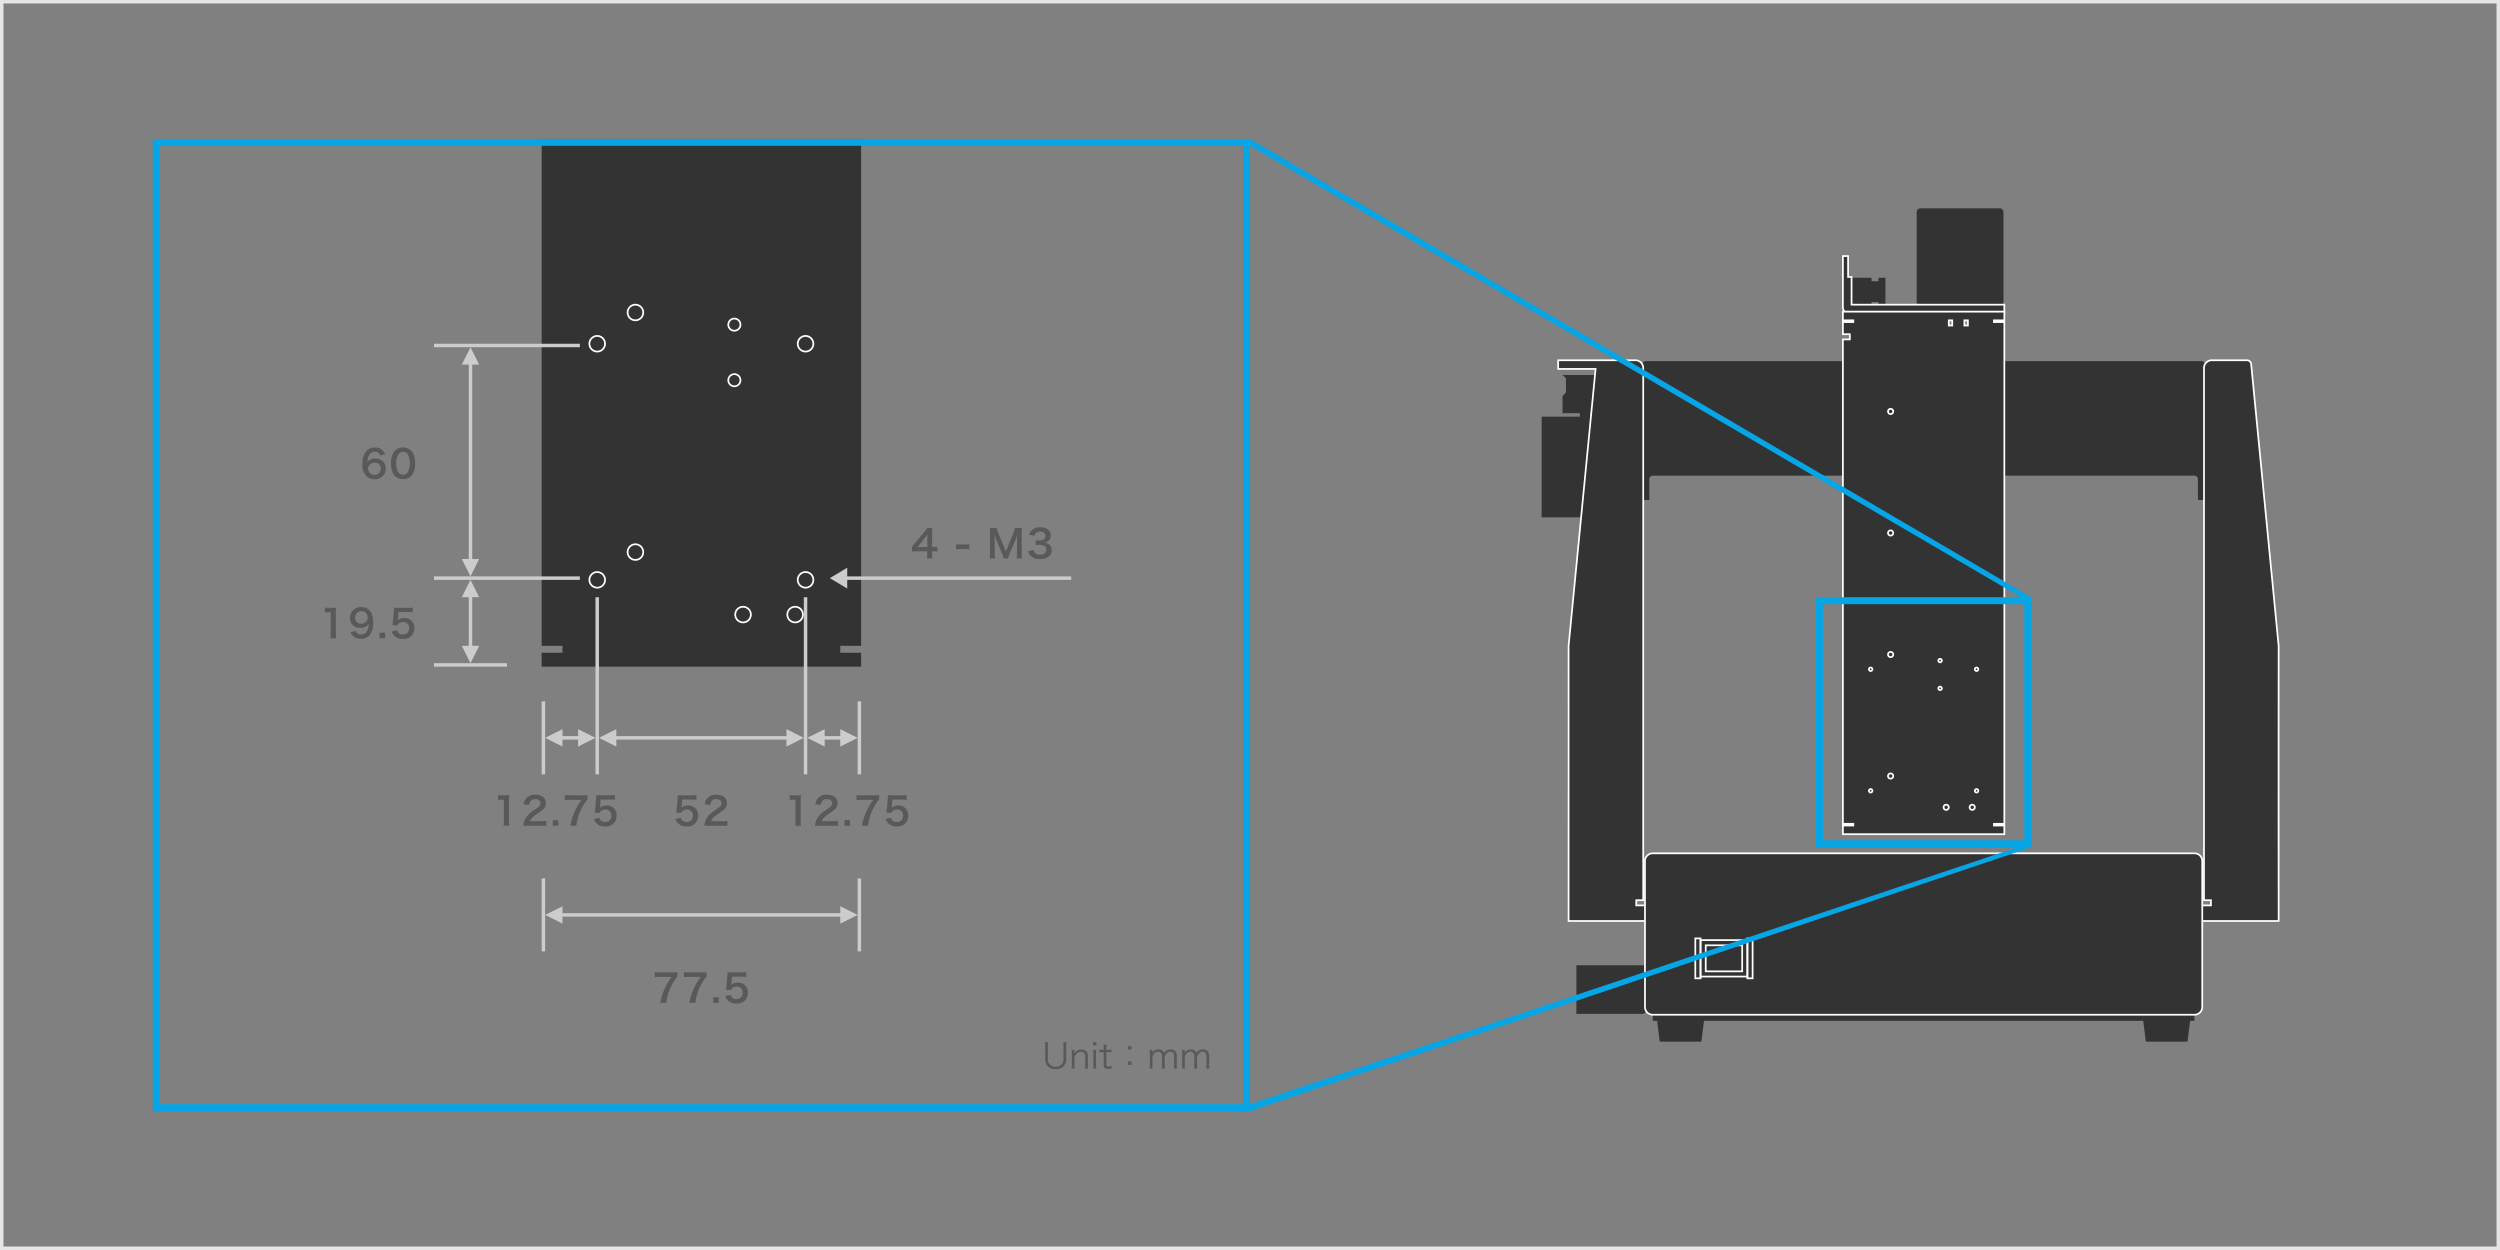 <svg id="レイヤー_1" data-name="レイヤー 1" xmlns="http://www.w3.org/2000/svg" width="720" height="360" viewBox="0 0 720 360">
  <rect x="0" y="0" width="720" height="360" fill="#808080" stroke="none"/>
  <defs>
    <style>
      .cls-1 {
        fill: #333;
      }

      .cls-2 {
        fill: #fff;
      }

      .cls-3 {
        fill: #595959;
      }

      .cls-4 {
        fill: #ccc;
      }

      .cls-5 {
        fill: #05a5e6;
      }

      .cls-6 {
        fill: #e6e6e6;
      }
    </style>
  </defs>
  <g>
    <path class="cls-1" d="M473,105v39h2v-6a1,1,0,0,1,1-1H632a1,1,0,0,1,1,1v6h2V105a1,1,0,0,0-1-1H474A1,1,0,0,0,473,105Z"/>
    <polygon class="cls-1" points="458 120 458 119 463 119 463 114.098 462 113 462 108.953 463 108 450 108 451 108.953 451 113 450 114.098 450 119 455 119 455 120 444 120 444 149 469 149 469 120 458 120"/>
    <g>
      <path class="cls-1" d="M633.75,265.25v-4.5h3v-1.5h-2V106a2.253,2.253,0,0,1,2.25-2.25h10.093a1.245,1.245,0,0,1,1.244,1.127l.906,9.299C656.25,186.007,656.25,186.036,656.25,186.064q-.025,26.312-.006,52.624L656.25,265.25Z"/>
      <path class="cls-2" d="M647.093,104a.998.998,0,0,1,.995.901c.87,8.923,7.912,81.108,7.912,81.163Q655.963,225.532,656,265H634v-4h3v-2h-2V106a2,2,0,0,1,2-2h10.093m0-.5H637a2.503,2.503,0,0,0-2.5,2.5V259.5h2v1h-3v5h23V265q0-13.156-.006-26.312-.008-26.312.006-52.623c0-.042,0-.075-7.584-77.825l-.331-3.387A1.494,1.494,0,0,0,647.093,103.5Z"/>
    </g>
    <path class="cls-1" d="M454,278h20a0,0,0,0,1,0,0v13a1,1,0,0,1-1,1H454a0,0,0,0,1,0,0V278A0,0,0,0,1,454,278Z"/>
    <rect class="cls-1" x="476" y="292" width="156" height="2"/>
    <polygon class="cls-1" points="490 300 478 300 477 292 491 292 490 300"/>
    <polygon class="cls-1" points="618 300 630 300 631 292 617 292 618 300"/>
    <g>
      <rect class="cls-1" x="552" y="60" width="25" height="28" rx="1"/>
      <polygon class="cls-1" points="543 80 543 88 541 88 541 87 539 87 539 88 533 88 533 80 539 80 539 81 541 81 541 80 543 80"/>
      <g>
        <path class="cls-1" d="M532.5,90.25a1.752,1.752,0,0,1-1.75-1.75V73.75h1.5v6h1v8h44v2.5Z"/>
        <path class="cls-2" d="M532,74v6h1v8h44v2H532.5a1.5,1.5,0,0,1-1.5-1.5V74h1m.5-.5h-2v15a2.002,2.002,0,0,0,2,2h45v-3h-44v-8h-1v-6Z"/>
      </g>
      <g>
        <path class="cls-1" d="M530.75,240.25v-2.5h3v-.5h-3V97.75h2v-1.5h-2v-3.5h3v-.5h-3v-2.5h46.5v2.5h-3v.5h3v144.5h-3v.5h3v2.5Zm36-146.5v-1.5h-1v1.5Zm-4.5,0v-1.5h-1v1.5Z"/>
        <path class="cls-2" d="M577,90v2h-3v1h3V237h-3v1h3v2H531v-2h3v-1h-3V98h2V96h-2V93h3V92h-3V90h46m-11.5,4H567V92h-1.5v2M561,94h1.5V92H561v2m16.5-4.5h-47v7h2v1h-2v143h47v-3h0V92.5h0v-3Zm-11.5,3h.5v1H566v-1Zm-4.5,0h.5v1h-.5v-1Z"/>
      </g>
      <g>
        <path class="cls-2" d="M544.5,188a.5.5,0,1,1-.5.5.501.501,0,0,1,.5-.5m0-.5a1,1,0,1,0,1,1,1,1,0,0,0-1-1Z"/>
        <path class="cls-2" d="M568,232a.5.5,0,1,1-.5.5.501.501,0,0,1,.5-.5m0-.5a1,1,0,1,0,1,1,1,1,0,0,0-1-1Z"/>
        <path class="cls-2" d="M538.75,192.5a.25.25,0,1,1-.25.25.25.25,0,0,1,.25-.25m0-.5a.75.75,0,1,0,.75.75.75.75,0,0,0-.75-.75Z"/>
        <path class="cls-2" d="M544.5,223a.5.5,0,1,1-.5.5.501.501,0,0,1,.5-.5m0-.5a1,1,0,1,0,1,1,1,1,0,0,0-1-1Z"/>
        <path class="cls-2" d="M544.5,118a.5.5,0,1,1-.5.5.501.501,0,0,1,.5-.5m0-.5a1,1,0,1,0,1,1,1,1,0,0,0-1-1Z"/>
        <path class="cls-2" d="M544.5,153a.5.5,0,1,1-.5.5.501.501,0,0,1,.5-.5m0-.5a1,1,0,1,0,1,1,1,1,0,0,0-1-1Z"/>
        <path class="cls-2" d="M560.5,232a.5.5,0,1,1-.5.5.501.501,0,0,1,.5-.5m0-.5a1,1,0,1,0,1,1,1,1,0,0,0-1-1Z"/>
        <path class="cls-2" d="M538.75,227.5a.25.25,0,1,1-.25.25.25.25,0,0,1,.25-.25m0-.5a.75.75,0,1,0,.75.75.75.75,0,0,0-.75-.75Z"/>
        <path class="cls-2" d="M558.75,190a.25.25,0,1,1-.25.25.25.25,0,0,1,.25-.25m0-.5a.75.75,0,1,0,.75.75.75.75,0,0,0-.75-.75Z"/>
        <path class="cls-2" d="M569.25,192.5a.25.25,0,1,1-.25.25.25.25,0,0,1,.25-.25m0-.5a.75.75,0,1,0,.75.75.75.75,0,0,0-.75-.75Z"/>
        <path class="cls-2" d="M558.75,198a.25.25,0,1,1-.25.25.25.25,0,0,1,.25-.25m0-.5a.75.75,0,1,0,.75.75.75.75,0,0,0-.75-.75Z"/>
        <path class="cls-2" d="M569.25,227.5a.25.25,0,1,1-.25.25.25.25,0,0,1,.25-.25m0-.5a.75.75,0,1,0,.75.75.75.75,0,0,0-.75-.75Z"/>
      </g>
    </g>
    <g>
      <path class="cls-1" d="M451.75,265.25l.006-26.562q.009-26.312-.006-52.624c0-.019,0-.079,7.779-79.814H448.75v-2.5H471a2.253,2.253,0,0,1,2.25,2.25V259.25h-2v1.5h3v4.5Z"/>
      <path class="cls-2" d="M471,104a2,2,0,0,1,2,2V259h-2v2h3v4H452q0-39.468 0-78.936C452,186.006,458.58,118.553,459.805,106H449v-2h22m0-.5H448.5v3h10.754c-7.753,79.474-7.754,79.528-7.754,79.565q.025,26.355.005,52.711Q451.501,251.888,451.5,265v.5h23v-5h-3v-1h2V106a2.503,2.503,0,0,0-2.5-2.5Z"/>
    </g>
    <g>
      <rect class="cls-1" x="473.75" y="245.75" width="160.5" height="46.5" rx="2.25"/>
      <path class="cls-2" d="M632,246a2,2,0,0,1,2,2v42a2,2,0,0,1-2,2H476a2,2,0,0,1-2-2V248a2,2,0,0,1,2-2H632m0-.5H476a2.503,2.503,0,0,0-2.5,2.5v42a2.503,2.503,0,0,0,2.5,2.5H632a2.503,2.503,0,0,0,2.5-2.5V248a2.503,2.503,0,0,0-2.5-2.5Z"/>
    </g>
    <path class="cls-2" d="M501.5,272.5v7h-10v-7h10m.5-.5H491v8h11v-8Z"/>
    <path class="cls-2" d="M489.5,270.5v11h-1v-11h1m.5-.5h-2v12h2V270Z"/>
    <path class="cls-2" d="M504.5,270.5v11h-1v-11h1m.5-.5h-2v12h2V270Z"/>
    <path class="cls-2" d="M503,271v10H490V271h13m.5-.5h-14v11h14v-11Z"/>
  </g>
  <g>
    <polygon class="cls-1" points="156 40 156 186 162 186 162 188 156 188 156 192 248 192 248 188 242 188 242 186 248 186 248 40 156 40"/>
    <path class="cls-2" d="M183,88a2,2,0,1,1-2,2,2,2,0,0,1,2-2m0-.5a2.5,2.5,0,1,0,2.5,2.5,2.503,2.503,0,0,0-2.5-2.5Z"/>
    <path class="cls-2" d="M229,175a2,2,0,1,1-2,2,2,2,0,0,1,2-2m0-.5a2.5,2.5,0,1,0,2.5,2.5,2.503,2.503,0,0,0-2.5-2.5Z"/>
    <path class="cls-2" d="M172,97a2,2,0,1,1-2,2,2,2,0,0,1,2-2m0-.5a2.5,2.5,0,1,0,2.5,2.5,2.503,2.503,0,0,0-2.5-2.5Z"/>
    <path class="cls-2" d="M183,157a2,2,0,1,1-2,2,2,2,0,0,1,2-2m0-.5a2.5,2.5,0,1,0,2.5,2.5,2.503,2.503,0,0,0-2.5-2.5Z"/>
    <path class="cls-2" d="M214,175a2,2,0,1,1-2,2,2,2,0,0,1,2-2m0-.5a2.5,2.5,0,1,0,2.5,2.5,2.503,2.503,0,0,0-2.5-2.5Z"/>
    <path class="cls-2" d="M172,165a2,2,0,1,1-2,2,2,2,0,0,1,2-2m0-.5a2.5,2.5,0,1,0,2.5,2.5,2.503,2.503,0,0,0-2.5-2.5Z"/>
    <path class="cls-2" d="M211.5,92a1.5,1.5,0,1,1-1.5,1.5,1.5,1.5,0,0,1,1.5-1.5m0-.5a2,2,0,1,0,2,2,2.002,2.002,0,0,0-2-2Z"/>
    <path class="cls-2" d="M232,97a2,2,0,1,1-2,2,2,2,0,0,1,2-2m0-.5a2.5,2.5,0,1,0,2.5,2.5,2.503,2.503,0,0,0-2.5-2.5Z"/>
    <path class="cls-2" d="M211.5,108a1.5,1.5,0,1,1-1.5,1.5,1.5,1.5,0,0,1,1.5-1.5m0-.5a2,2,0,1,0,2,2,2.002,2.002,0,0,0-2-2Z"/>
    <path class="cls-2" d="M232,165a2,2,0,1,1-2,2,2,2,0,0,1,2-2m0-.5a2.5,2.5,0,1,0,2.5,2.5,2.503,2.503,0,0,0-2.5-2.5Z"/>
  </g>
  <g>
    <path class="cls-3" d="M196.061,235.535a1.522,1.522,0,0,0,.33.638,1.668,1.668,0,0,0,1.354.562,1.707,1.707,0,0,0,1.805-1.815,1.641,1.641,0,0,0-1.728-1.771,1.934,1.934,0,0,0-1.364.507,1.245,1.245,0,0,0-.33.494l-1.375-.132c.109-.781.121-.836.143-1.144l.253-2.729c.012-.198.033-.572.044-1.123.33.022.583.033,1.166.033h2.707a8.369,8.369,0,0,0,1.529-.088v1.387a10.501,10.501,0,0,0-1.519-.088h-2.585l-.177,1.925c-.011.088-.032.242-.065.462a2.707,2.707,0,0,1,1.881-.671,2.828,2.828,0,0,1,2.146.825,2.702,2.702,0,0,1,.781,2.068,2.991,2.991,0,0,1-3.312,3.135,3.059,3.059,0,0,1-3.201-2.156Z"/>
    <path class="cls-3" d="M204.289,237.812a10.181,10.181,0,0,0-1.42.055,5.665,5.665,0,0,1,.286-1.408,5.42,5.42,0,0,1,1.508-2.156,15.08,15.08,0,0,1,1.814-1.331c1.013-.693,1.32-1.056,1.32-1.617,0-.749-.583-1.21-1.518-1.21a1.555,1.555,0,0,0-1.397.648,2.085,2.085,0,0,0-.341,1.012l-1.573-.187a3.299,3.299,0,0,1,.759-1.761,3.199,3.199,0,0,1,2.52-.979c1.925,0,3.113.924,3.113,2.432a2.233,2.233,0,0,1-.781,1.76,13.756,13.756,0,0,1-1.848,1.354,9.629,9.629,0,0,0-1.31,1.1,2.656,2.656,0,0,0-.627.99H207.875a11.617,11.617,0,0,0,1.606-.088v1.453c-.517-.045-.957-.066-1.661-.066Z"/>
  </g>
  <g>
    <path class="cls-3" d="M145.019,237.812a9.214,9.214,0,0,0,.088-1.431v-6.062h-.528a9.58,9.58,0,0,0-1.133.066v-1.398a6.043,6.043,0,0,0,1.1.066h1.013A8.023,8.023,0,0,0,146.68,229a16.473,16.473,0,0,0-.088,1.815v5.566a9.182,9.182,0,0,0,.088,1.431Z"/>
    <path class="cls-3" d="M152.146,237.812a10.181,10.181,0,0,0-1.42.055,5.664,5.664,0,0,1,.286-1.408,5.42,5.42,0,0,1,1.508-2.156,15.08,15.08,0,0,1,1.814-1.331c1.013-.693,1.32-1.056,1.32-1.617,0-.749-.583-1.21-1.518-1.21a1.555,1.555,0,0,0-1.397.648,2.085,2.085,0,0,0-.341,1.012l-1.573-.187a3.299,3.299,0,0,1,.759-1.761,3.199,3.199,0,0,1,2.52-.979c1.925,0,3.113.924,3.113,2.432a2.233,2.233,0,0,1-.781,1.76,13.755,13.755,0,0,1-1.848,1.354,9.629,9.629,0,0,0-1.31,1.1,2.656,2.656,0,0,0-.627.99h3.08a11.617,11.617,0,0,0,1.606-.088v1.453c-.517-.045-.957-.066-1.661-.066Z"/>
    <path class="cls-3" d="M159.196,237.812v-1.606h1.606v1.606Z"/>
    <path class="cls-3" d="M169.187,230.275a7.486,7.486,0,0,0-1.145,1.585,14.166,14.166,0,0,0-2.046,5.952h-1.738a16.389,16.389,0,0,1,1.331-4.258,18.126,18.126,0,0,1,1.925-3.201h-3.399a10.584,10.584,0,0,0-1.441.076v-1.451a12.246,12.246,0,0,0,1.508.076h3.498A12.199,12.199,0,0,0,169.187,229Z"/>
    <path class="cls-3" d="M172.584,235.535a1.522,1.522,0,0,0,.33.638,1.668,1.668,0,0,0,1.354.562,1.707,1.707,0,0,0,1.805-1.815,1.641,1.641,0,0,0-1.728-1.771,1.934,1.934,0,0,0-1.364.507,1.245,1.245,0,0,0-.33.494l-1.375-.132c.109-.781.121-.836.143-1.144l.253-2.729c.012-.198.033-.572.044-1.123.33.022.583.033,1.166.033h2.707a8.369,8.369,0,0,0,1.529-.088v1.387a10.501,10.501,0,0,0-1.519-.088h-2.585l-.177,1.925c-.011.088-.032.242-.065.462a2.707,2.707,0,0,1,1.881-.671,2.828,2.828,0,0,1,2.146.825,2.702,2.702,0,0,1,.781,2.068,2.991,2.991,0,0,1-3.312,3.135,3.059,3.059,0,0,1-3.201-2.156Z"/>
  </g>
  <g>
    <path class="cls-3" d="M229.019,237.812a9.214,9.214,0,0,0,.088-1.431v-6.062h-.528a9.58,9.58,0,0,0-1.133.066v-1.398a6.043,6.043,0,0,0,1.1.066h1.013A8.023,8.023,0,0,0,230.68,229a16.473,16.473,0,0,0-.088,1.815v5.566a9.182,9.182,0,0,0,.088,1.431Z"/>
    <path class="cls-3" d="M236.146,237.812a10.181,10.181,0,0,0-1.42.055,5.664,5.664,0,0,1,.286-1.408,5.42,5.42,0,0,1,1.508-2.156,15.08,15.08,0,0,1,1.814-1.331c1.013-.693,1.32-1.056,1.32-1.617,0-.749-.583-1.21-1.518-1.21a1.555,1.555,0,0,0-1.397.648,2.085,2.085,0,0,0-.341,1.012l-1.573-.187a3.299,3.299,0,0,1,.759-1.761,3.199,3.199,0,0,1,2.52-.979c1.925,0,3.113.924,3.113,2.432a2.233,2.233,0,0,1-.781,1.76,13.755,13.755,0,0,1-1.848,1.354,9.629,9.629,0,0,0-1.31,1.1,2.656,2.656,0,0,0-.627.99h3.08a11.617,11.617,0,0,0,1.606-.088v1.453c-.517-.045-.957-.066-1.661-.066Z"/>
    <path class="cls-3" d="M243.196,237.812v-1.606h1.606v1.606Z"/>
    <path class="cls-3" d="M253.187,230.275a7.486,7.486,0,0,0-1.145,1.585,14.166,14.166,0,0,0-2.046,5.952h-1.738a16.389,16.389,0,0,1,1.331-4.258,18.126,18.126,0,0,1,1.925-3.201h-3.399a10.584,10.584,0,0,0-1.441.076v-1.451a12.246,12.246,0,0,0,1.508.076h3.498A12.199,12.199,0,0,0,253.187,229Z"/>
    <path class="cls-3" d="M256.584,235.535a1.522,1.522,0,0,0,.33.638,1.668,1.668,0,0,0,1.354.562,1.707,1.707,0,0,0,1.805-1.815,1.641,1.641,0,0,0-1.728-1.771,1.934,1.934,0,0,0-1.364.507,1.245,1.245,0,0,0-.33.494l-1.375-.132c.109-.781.121-.836.143-1.144l.253-2.729c.012-.198.033-.572.044-1.123.33.022.583.033,1.166.033h2.707a8.369,8.369,0,0,0,1.529-.088v1.387a10.501,10.501,0,0,0-1.519-.088h-2.585l-.177,1.925c-.011.088-.032.242-.065.462a2.707,2.707,0,0,1,1.881-.671,2.828,2.828,0,0,1,2.146.825,2.702,2.702,0,0,1,.781,2.068,2.991,2.991,0,0,1-3.312,3.135,3.059,3.059,0,0,1-3.201-2.156Z"/>
  </g>
  <g>
    <path class="cls-3" d="M195.094,281.275a7.486,7.486,0,0,0-1.145,1.585,14.166,14.166,0,0,0-2.046,5.952H190.165a16.388,16.388,0,0,1,1.331-4.258,18.125,18.125,0,0,1,1.925-3.201h-3.399a10.584,10.584,0,0,0-1.441.076v-1.451a12.246,12.246,0,0,0,1.508.076h3.498A12.2,12.2,0,0,0,195.094,280Z"/>
    <path class="cls-3" d="M203.476,281.275a7.486,7.486,0,0,0-1.145,1.585,14.166,14.166,0,0,0-2.046,5.952h-1.738a16.388,16.388,0,0,1,1.331-4.258,18.126,18.126,0,0,1,1.925-3.201h-3.399a10.584,10.584,0,0,0-1.441.076v-1.451a12.246,12.246,0,0,0,1.508.076h3.498A12.2,12.2,0,0,0,203.476,280Z"/>
    <path class="cls-3" d="M205.388,288.812v-1.606h1.606v1.606Z"/>
    <path class="cls-3" d="M210.394,286.535a1.522,1.522,0,0,0,.33.638,1.668,1.668,0,0,0,1.354.562,1.707,1.707,0,0,0,1.805-1.815,1.641,1.641,0,0,0-1.728-1.771,1.934,1.934,0,0,0-1.364.507,1.245,1.245,0,0,0-.33.494l-1.375-.132c.109-.781.121-.836.143-1.144l.253-2.729c.012-.198.033-.572.044-1.123.33.022.583.033,1.167.033h2.706a8.369,8.369,0,0,0,1.529-.088v1.387a10.501,10.501,0,0,0-1.519-.088h-2.585l-.177,1.925c-.011.088-.032.242-.065.462a2.707,2.707,0,0,1,1.881-.671,2.828,2.828,0,0,1,2.146.825,2.702,2.702,0,0,1,.781,2.068,2.991,2.991,0,0,1-3.312,3.135,3.059,3.059,0,0,1-3.201-2.156Z"/>
  </g>
  <g>
    <path class="cls-3" d="M109.43,131.2a1.383,1.383,0,0,0-1.474-1.111,1.829,1.829,0,0,0-1.728,1.145,4.825,4.825,0,0,0-.451,1.947,2.552,2.552,0,0,1,2.354-1.101,2.863,2.863,0,0,1,2.553,1.31,3.163,3.163,0,0,1,.396,1.65,2.963,2.963,0,0,1-3.19,2.97,3.467,3.467,0,0,1-2.233-.726,4.822,4.822,0,0,1-1.276-3.686,5.998,5.998,0,0,1,.902-3.399,3.123,3.123,0,0,1,2.685-1.309,3.025,3.025,0,0,1,2.255.836,3.168,3.168,0,0,1,.693,1.121ZM105.997,135.04a1.863,1.863,0,0,0,3.367.968,1.876,1.876,0,0,0,.253-1.001,1.589,1.589,0,0,0-1.738-1.728A1.776,1.776,0,0,0,105.997,135.04Z"/>
    <path class="cls-3" d="M113.764,137.098a3.083,3.083,0,0,1-.727-1.111,7.364,7.364,0,0,1-.429-2.531,6.473,6.473,0,0,1,.671-3.047,3.128,3.128,0,0,1,2.806-1.529,3.2,3.2,0,0,1,2.321.891,3.08,3.08,0,0,1,.726,1.111,7.399,7.399,0,0,1,.429,2.553,5.779,5.779,0,0,1-.813,3.256,3.121,3.121,0,0,1-2.674,1.299A3.172,3.172,0,0,1,113.764,137.098Zm3.509-.848a5.554,5.554,0,0,0,0-5.645,1.589,1.589,0,0,0-1.199-.461,1.479,1.479,0,0,0-1.231.561,4.105,4.105,0,0,0-.727,2.674,4.947,4.947,0,0,0,.562,2.618,1.75,1.75,0,0,0,2.596.253Z"/>
  </g>
  <g>
    <path class="cls-3" d="M95.152,183.812a9.214,9.214,0,0,0,.088-1.431v-6.062h-.528a9.58,9.58,0,0,0-1.133.066v-1.398a6.043,6.043,0,0,0,1.1.066h1.013A8.023,8.023,0,0,0,96.813,175a16.473,16.473,0,0,0-.088,1.815v5.566a9.182,9.182,0,0,0,.088,1.431Z"/>
    <path class="cls-3" d="M102.456,181.689a1.836,1.836,0,0,0,.341.605,1.969,1.969,0,0,0,2.509,0,3.615,3.615,0,0,0,.857-2.618,2.16,2.16,0,0,1-.583.627,2.991,2.991,0,0,1-1.782.506,2.747,2.747,0,0,1-2.992-2.893,2.9,2.9,0,0,1,1.397-2.586,3.592,3.592,0,0,1,1.925-.484,3.119,3.119,0,0,1,3.025,2.168,7.047,7.047,0,0,1,.319,2.277,5.546,5.546,0,0,1-1.166,3.816,3.046,3.046,0,0,1-2.344.837,3.181,3.181,0,0,1-2.123-.638,3.123,3.123,0,0,1-.902-1.222Zm3.454-3.862a1.821,1.821,0,0,0-3.642.033,1.644,1.644,0,0,0,1.75,1.761A1.804,1.804,0,0,0,105.91,177.827Z"/>
    <path class="cls-3" d="M109.33,183.812v-1.606h1.606v1.606Z"/>
    <path class="cls-3" d="M114.336,181.535a1.522,1.522,0,0,0,.33.638,1.668,1.668,0,0,0,1.354.562,1.707,1.707,0,0,0,1.805-1.815,1.641,1.641,0,0,0-1.728-1.771,1.934,1.934,0,0,0-1.364.507,1.245,1.245,0,0,0-.33.494l-1.375-.132c.109-.781.121-.836.143-1.144l.253-2.729c.012-.198.033-.572.044-1.123.33.022.583.033,1.166.033h2.707a8.369,8.369,0,0,0,1.529-.088v1.387a10.501,10.501,0,0,0-1.519-.088h-2.585l-.177,1.925c-.011.088-.032.242-.065.462a2.707,2.707,0,0,1,1.881-.671,2.828,2.828,0,0,1,2.146.825,2.702,2.702,0,0,1,.781,2.068,2.991,2.991,0,0,1-3.312,3.135,3.059,3.059,0,0,1-3.201-2.156Z"/>
  </g>
  <g>
    <path class="cls-3" d="M307.146,300.145a5.968,5.968,0,0,0-.08,1.129v3.708a2.986,2.986,0,0,1-.77,2.129,3.123,3.123,0,0,1-2.269.79,3.055,3.055,0,0,1-2.278-.811,2.944,2.944,0,0,1-.74-2.108V301.293a6.126,6.126,0,0,0-.08-1.148h.939a5.875,5.875,0,0,0-.08,1.148v3.658a2.05,2.05,0,0,0,2.249,2.259,2.234,2.234,0,0,0,1.749-.669,2.497,2.497,0,0,0,.5-1.59V301.293a6.191,6.191,0,0,0-.08-1.148Z"/>
    <path class="cls-3" d="M308.609,307.74a6.337,6.337,0,0,0,.08-1.13v-3.128a6.671,6.671,0,0,0-.08-1.129h.83v.679a2.754,2.754,0,0,1-.029.431,2.168,2.168,0,0,1,2.018-1.21,1.805,1.805,0,0,1,1.6.749,2.047,2.047,0,0,1,.28,1.15v2.469a6.917,6.917,0,0,0,.069,1.119h-.898a8.251,8.251,0,0,0,.069-1.13v-2.329c0-.898-.43-1.379-1.22-1.379a1.741,1.741,0,0,0-1.429.789,2.143,2.143,0,0,0-.46.99v1.929a7.945,7.945,0,0,0,.07,1.13Z"/>
    <path class="cls-3" d="M315.75,300.145v.889h-.97v-.889Zm-.041,2.209a7.3,7.3,0,0,0-.069,1.129v3.128a8.058,8.058,0,0,0,.069,1.13h-.898a8.707,8.707,0,0,0,.069-1.13v-3.128a7.345,7.345,0,0,0-.069-1.129Z"/>
    <path class="cls-3" d="M318.699,300.863a7.247,7.247,0,0,0-.07,1.109v.381h.48a6.16,6.16,0,0,0,1.02-.061v.76a5.921,5.921,0,0,0-1.02-.061h-.48v3.479c0,.289.041.439.131.529a.673.673,0,0,0,.489.17,1.384,1.384,0,0,0,.79-.26l.219.699a2.685,2.685,0,0,1-1.129.23,1.364,1.364,0,0,1-.98-.311,1.265,1.265,0,0,1-.28-.959v-3.578h-.399a6.523,6.523,0,0,0-.899.061V302.293a4.538,4.538,0,0,0,.899.061h.399v-.381a7.616,7.616,0,0,0-.069-1.109Z"/>
    <path class="cls-3" d="M325.867,302.293h-.989v-.99h.989Zm-.989,4.407v-.989h.989v.989Z"/>
    <path class="cls-3" d="M331.09,307.74a7.407,7.407,0,0,0,.07-1.13v-3.128a7.128,7.128,0,0,0-.07-1.129h.81v.549c0,.051-.01.17-.021.359a2.08,2.08,0,0,1,.381-.499,1.941,1.941,0,0,1,1.408-.521,1.615,1.615,0,0,1,1.29.51,1.318,1.318,0,0,1,.31.58,1.964,1.964,0,0,1,1.85-1.09,1.73,1.73,0,0,1,1.459.61,2.033,2.033,0,0,1,.34,1.3v2.469a6.925,6.925,0,0,0,.07,1.119h-.9a6.019,6.019,0,0,0,.07-1.13V304.252c0-.949-.35-1.359-1.149-1.359a1.494,1.494,0,0,0-1.259.729,2.145,2.145,0,0,0-.33,1.029v1.97a6.846,6.846,0,0,0,.07,1.119h-.9a7.069,7.069,0,0,0,.07-1.13V304.252c0-.88-.4-1.359-1.119-1.359a1.563,1.563,0,0,0-1.31.76,2.217,2.217,0,0,0-.33.999v1.959a7.997,7.997,0,0,0,.07,1.13Z"/>
    <path class="cls-3" d="M340.4,307.74a7.533,7.533,0,0,0,.07-1.13v-3.128a7.246,7.246,0,0,0-.07-1.129h.809v.549c0,.051-.01.17-.02.359a2.047,2.047,0,0,1,.38-.499,1.941,1.941,0,0,1,1.409-.521,1.612,1.612,0,0,1,1.289.51,1.308,1.308,0,0,1,.311.58,1.963,1.963,0,0,1,1.849-1.09,1.729,1.729,0,0,1,1.459.61,2.033,2.033,0,0,1,.34,1.3v2.469a7.038,7.038,0,0,0,.07,1.119h-.899a6.103,6.103,0,0,0,.07-1.13V304.252c0-.949-.351-1.359-1.15-1.359a1.496,1.496,0,0,0-1.259.729,2.145,2.145,0,0,0-.33,1.029v1.97a6.958,6.958,0,0,0,.07,1.119h-.899a7.186,7.186,0,0,0,.07-1.13V304.252c0-.88-.4-1.359-1.12-1.359a1.565,1.565,0,0,0-1.31.76,2.229,2.229,0,0,0-.33.999v1.959a7.997,7.997,0,0,0,.07,1.13Z"/>
  </g>
  <g>
    <g>
      <path class="cls-3" d="M269.94,158.854a8.52,8.52,0,0,0-1.101-.076h-.396v.781a6.804,6.804,0,0,0,.088,1.254h-1.562a6.986,6.986,0,0,0,.088-1.276v-.759h-3.047c-.649,0-1.002.011-1.376.043v-1.353c.374-.407.495-.55.881-1.013l2.607-3.189a10.573,10.573,0,0,0,.913-1.211h1.484a15.634,15.634,0,0,0-.076,1.859v3.609h.385a7.281,7.281,0,0,0,1.111-.078Zm-2.872-3.598a12.469,12.469,0,0,1,.056-1.32c-.221.32-.353.496-.748.98l-2.112,2.617h2.805Z"/>
      <path class="cls-3" d="M275.34,156.742a7.041,7.041,0,0,0,1.034.065h1.705a7.086,7.086,0,0,0,1.045-.065v1.463a6.057,6.057,0,0,0-1.045-.066H276.374a6.09,6.09,0,0,0-1.034.066Z"/>
      <path class="cls-3" d="M289.036,160.812a7.457,7.457,0,0,0-.483-1.485l-1.585-3.774a12.168,12.168,0,0,1-.561-1.683c.044.583.088,1.485.088,1.728v3.608a10.018,10.018,0,0,0,.088,1.606h-1.54a10.399,10.399,0,0,0,.088-1.606v-5.522a11.008,11.008,0,0,0-.088-1.629h2.013a7.68,7.68,0,0,0,.407,1.31l2.233,5.456,2.223-5.456a6.065,6.065,0,0,0,.396-1.31h2.024a11.492,11.492,0,0,0-.088,1.629v5.522a9.604,9.604,0,0,0,.088,1.606h-1.54a10.19,10.19,0,0,0,.088-1.606v-3.653c.044-.957.077-1.518.088-1.683a13.292,13.292,0,0,1-.506,1.606l-1.65,3.873a8.901,8.901,0,0,0-.483,1.463Z"/>
      <path class="cls-3" d="M297.693,158.425a1.427,1.427,0,0,0,.517.902,2.078,2.078,0,0,0,1.331.429c1.09,0,1.783-.561,1.783-1.43a1.284,1.284,0,0,0-.616-1.155,2.849,2.849,0,0,0-1.266-.265,9.591,9.591,0,0,0-1.177.055v-1.363a7.546,7.546,0,0,0,1.066.055c1.101,0,1.75-.506,1.75-1.354,0-.759-.518-1.188-1.452-1.188a1.835,1.835,0,0,0-1.199.341,1.608,1.608,0,0,0-.462.847l-1.573-.264a2.727,2.727,0,0,1,1.045-1.573,3.57,3.57,0,0,1,2.156-.604c1.837,0,3.025.924,3.025,2.354a2.006,2.006,0,0,1-.759,1.617,2.714,2.714,0,0,1-1.067.43,2.317,2.317,0,0,1,1.573.736,2.115,2.115,0,0,1,.528,1.519,2.333,2.333,0,0,1-.66,1.606,3.801,3.801,0,0,1-2.707.891,3.436,3.436,0,0,1-2.794-1.045,2.899,2.899,0,0,1-.616-1.232Z"/>
    </g>
    <polygon class="cls-4" points="308.5 166 244 166 244 163.5 239 166.5 244 169.5 244 167 308.5 167 308.5 166"/>
  </g>
  <path class="cls-5" d="M360,40H44V320H360l225-76V172Zm-2,278H46V42H358Zm2,0V42L582,172H523v72h58Zm223-76H525V174h58Z"/>
  <g>
    <rect class="cls-4" x="156" y="253" width="1" height="21"/>
    <rect class="cls-4" x="247" y="253" width="1" height="21"/>
    <polygon class="cls-4" points="242 263 162 263 162 261 157 263.5 162 266 162 264 242 264 242 266 247 263.5 242 261 242 263"/>
  </g>
  <rect class="cls-4" x="156" y="202" width="1" height="21"/>
  <rect class="cls-4" x="247" y="202" width="1" height="21"/>
  <polygon class="cls-4" points="166.5 212 162 212 162 210 157 212.5 162 215 162 213 166.5 213 166.5 215 171.5 212.5 166.5 210 166.5 212"/>
  <polygon class="cls-4" points="226.5 212 177.5 212 177.5 210 172.5 212.5 177.5 215 177.5 213 226.5 213 226.5 215 231.5 212.5 226.5 210 226.5 212"/>
  <polygon class="cls-4" points="242 212 237.5 212 237.5 210 232.5 212.5 237.5 215 237.5 213 242 213 242 215 247 212.5 242 210 242 212"/>
  <g>
    <rect class="cls-4" x="125" y="191" width="21" height="1"/>
    <rect class="cls-4" x="125" y="166" width="42" height="1"/>
    <polygon class="cls-4" points="135 172 135 186 133 186 135.5 191 138 186 136 186 136 172 138 172 135.5 167 133 172 135 172"/>
    <polygon class="cls-4" points="135 105 135 161 133 161 135.5 166 138 161 136 161 136 105 138 105 135.5 100 133 105 135 105"/>
    <rect class="cls-4" x="125" y="99" width="42" height="1"/>
  </g>
  <rect class="cls-4" x="171.5" y="172" width="1" height="51"/>
  <rect class="cls-4" x="231.5" y="172" width="1" height="51"/>
  <path class="cls-6" d="M719,1V359H1V1H719m1-1H0V360H720V0Z"/>
</svg>
